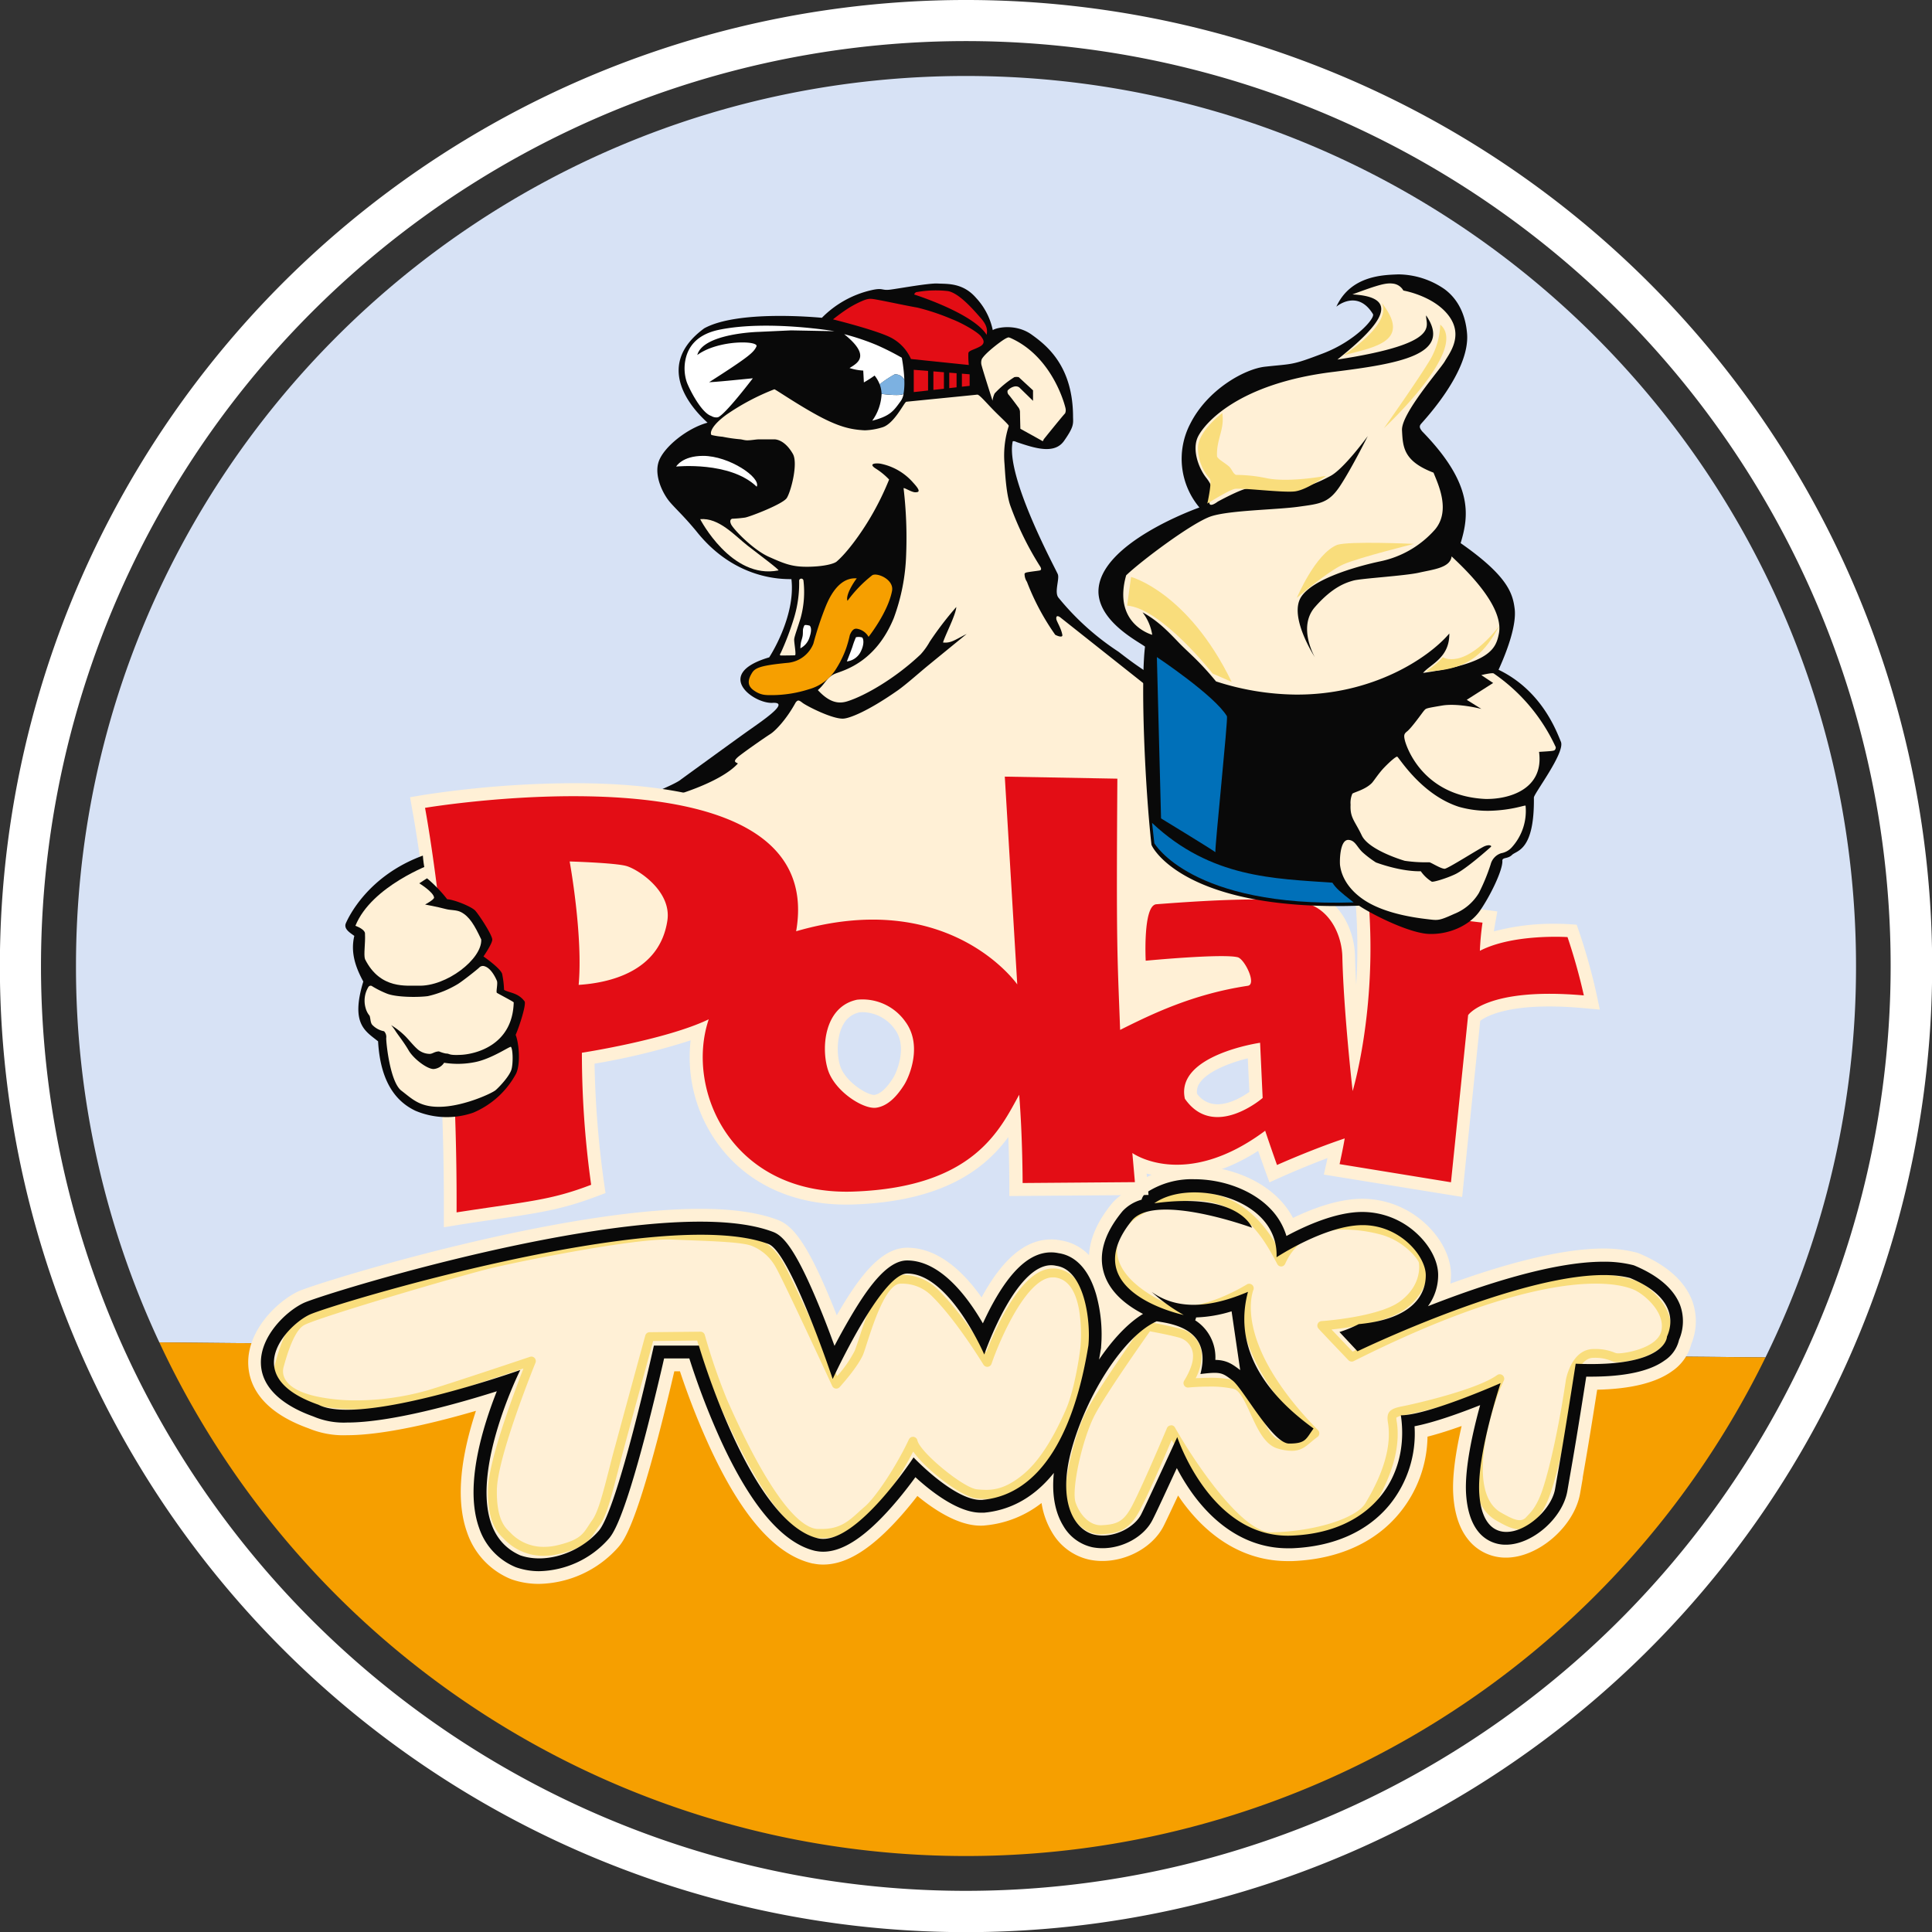 <svg id="Ebene_1" data-name="Ebene 1" xmlns="http://www.w3.org/2000/svg" viewBox="0 0 490 490"><rect x="0" y="0" width="490" height="490" fill="#333333" stroke="none"/><defs><style>.cls-1{fill:#d7e2f5;}.cls-2{fill:#f69f00;}.cls-3{fill:#090909;}.cls-4{fill:#fff0d6;}.cls-5{fill:#fff;}.cls-6{fill:#e30d15;}.cls-7{fill:#f9dd7c;}.cls-8{fill:#0070b9;}.cls-9{fill:#7cb1e1;}</style></defs><title>logo-polartwist2</title><path class="cls-1" d="M475.73,250C475.73,125.33,374.67,24.27,250,24.27S24.27,125.33,24.27,250a224.85,224.85,0,0,0,21.14,95.46l407.36,3.81A224.79,224.79,0,0,0,475.73,250Z" transform="translate(-5 -5)"/><path class="cls-2" d="M250,475.73A225.72,225.72,0,0,0,452.77,349.27L45.41,345.46A225.75,225.75,0,0,0,250,475.73Z" transform="translate(-5 -5)"/><path class="cls-3" d="M140,217.88s35-12.67,37.72-15.2c0,0,12.38-9,16.32-11.82s11.68-7.88,6.9-7.6-15.2-7.32-.85-11.54c0,0,6.76-10.27,5.63-19.84-2.39,0-14.35.14-24.07-12.1-3.38-4.08-5.07-5.49-6.76-7.46s-4.08-6.61-2.82-10.27,7.18-8.44,12.38-9.85c-2.81-2.53-14.49-13.93-.84-23.93,8.44-4.64,28.15-2.82,29.84-2.67a25.63,25.63,0,0,1,12.53-7c3.1-.7,2.53.14,4.78-0.14s9.85-1.69,12.1-1.55,6.33-.28,9.71,3.66a17.07,17.07,0,0,1,4.22,8.16c1-.7,5.91-1.69,9.85,1.13s10.51,8.06,10.51,20.94c0.06,1.8.16,2.52-2.27,6s-7.34,1.91-12,.33c-0.24-.11-1.09-0.49-1.07,0-1.72,9,11,32.27,11.48,33.52s-1,4.67.22,6a66.53,66.53,0,0,0,15.16,13.64c2.59,2,4.13,3.15,7,5.05-1.09,10.6,44.36,67.56,44.36,67.56l-3.24,16.33-41.38,10.7L250,263.2l-20.55-11.26-34.62-.56-51.93,9.15Z" transform="translate(-5 -5)"/><path class="cls-4" d="M267,106.66l-3.5-3.41a1.56,1.56,0,0,0-1.29-.21,3.35,3.35,0,0,0-1.65,1,1.17,1.17,0,0,0,.3,1.12c0.24,0.24,2,2.57,2.29,3a2.07,2.07,0,0,1,.54,1.27c0,0.62.1,4.32,0.1,4.32s5.23,2.88,5.52,3.07,0.29-.24.43-0.43,5.18-6.43,5.38-6.53a2,2,0,0,0,.14-1.2c0-.24-3.07-13.2-14.11-18-0.24,0-.19-0.34-1.34.34s-5,3.6-5.81,5.09a2.61,2.61,0,0,0,0,1.73c0.24,1,2.39,7.74,2.73,8.8a5.63,5.63,0,0,1,.54-1.84,24.92,24.92,0,0,1,5-4.13,3,3,0,0,1,1.1,0L267,104Z" transform="translate(-5 -5)"/><path class="cls-4" d="M182.58,136.67s7.92,15.38,19.84,13c0.39-.09-4.49-3.7-7.77-6.25S187.37,136.25,182.58,136.67Z" transform="translate(-5 -5)"/><path class="cls-4" d="M206.61,171.2c0.42,0-.27-3.34-0.18-4.13s0.93-3,1.64-5.37a24.73,24.73,0,0,0,.7-9.47,0.55,0.55,0,0,0-1.09,0,30.1,30.1,0,0,1-1.27,9.4,70.86,70.86,0,0,1-3.34,8.86c-0.24.42-.46,0.76,0.06,0.76S206.18,171.23,206.61,171.2Z" transform="translate(-5 -5)"/><path class="cls-4" d="M171.6,209.74l3.26-2.61s12.61-3.37,17.28-8.48c-0.33-.33-1.74-0.33.54-2.07s6.52-4.67,7.72-5.43,4-3.59,6.41-8c0.54-.65.76-0.65,1.74,0.11s7.5,4.13,10.32,4c1.53-.06,6.1-1.78,13.69-7.07,2.22-1.55,5.39-4.41,7.83-6.41,4.58-3.75,8.22-6.71,9.78-8-3,1.52-4,2.39-6,2.17,0.54-1.85,3.26-7,3.37-9a83.91,83.91,0,0,0-6.74,8.8,17.14,17.14,0,0,1-2.32,3.23c-6.45,6.11-14.14,10.5-18.55,11.88-2.39.76-4.67,0.22-7.5-2.83,2-1.74,2.28-3.37,4.57-4.24s10.11-2.93,14.67-14a50.89,50.89,0,0,0,3.15-16.09,107.32,107.32,0,0,0-.65-16.85c0-.33,2,1,2.93,1s1.59-.17-0.47-2.4a14.82,14.82,0,0,0-8.32-4.85c-1.07-.17-3.17-0.09-1.33,1.16a17.61,17.61,0,0,1,3.52,2.86A71.23,71.23,0,0,1,225.9,136c-2.6,4.45-6.11,9.19-8.67,11.39-0.53.51-2.87,1.27-7.09,1.35S204,148,200,146.22s-9-7-9.58-8.25,0.29-1.41.29-1.41a32.51,32.51,0,0,0,3.25-.29c1.24-.21,9.54-3.4,10.57-4.94s2.95-8.78,1.56-11.21-3.08-3.56-4.56-3.69c-0.45,0-1.71,0-4,0-0.79,0-2,.25-3,0.25-0.76,0-1.35-.25-1.94-0.28a38.7,38.7,0,0,1-4.33-.63,19.3,19.3,0,0,1-2.79-.44c-0.4-.29-0.44-2.09,3.84-5.21a58.88,58.88,0,0,1,12.09-6.39c0.22,0,5,3.27,9.64,5.89,6.65,3.8,9.9,4.33,13.29,4.52a16.81,16.81,0,0,0,4.52-.78c3-.95,5.51-6.39,6-6.46s17-1.69,18-1.81c0.51-.06,2.12,1.87,4,3.8s4,3.8,4,4.13a24.42,24.42,0,0,0-1.1,9.43c0.14,1.67.33,7.35,1.46,10.7a78,78,0,0,0,7.61,15.54s0.6,0.87-.16,1-2.55.33-3.26,0.49-0.54.54-.54,0.54a3.59,3.59,0,0,0,.6,1.85A61.31,61.31,0,0,0,272.63,166c0.82,0.43,2,.76,1.79-0.05-0.33-1.74-1.46-3.35-1.52-4-0.11-1.25,1-.38,1-0.38l21.74,17.23,33.69,53.31,0.82,32.34L278.44,273l-22.34-8L227,249.72H202.19l-54.5,11.1-1.63-37.17Z" transform="translate(-5 -5)"/><path class="cls-2" d="M225.29,166.52s4.89-6.15,5.95-11.64c0.56-2.9-3.75-4.71-5-4a32.67,32.67,0,0,0-6.29,6.5c-0.58-1.35,1.55-4.7,2.35-5.69-2.32-.19-5.41,1-7.89,7.13a83.4,83.4,0,0,0-3.12,9.43,7.77,7.77,0,0,1-6.41,4.85c-6.78.65-8.34,1.24-9.13,2.53s-1.56,3,.32,4.39,3.23,1.28,5,1.28a31.27,31.27,0,0,0,9.06-1.48,11.81,11.81,0,0,0,7-5.3,25.94,25.94,0,0,0,2.48-5.11,30.44,30.44,0,0,0,.93-3.35c0.72-1.75,1.45-1.66,2-1.56A4.17,4.17,0,0,1,225.29,166.52Z" transform="translate(-5 -5)"/><path class="cls-5" d="M176.49,123.33s13.69-1.41,20.43,5.11c1.13-2.32-7-7.82-13.59-7.82C178,120.62,176.49,123.33,176.49,123.33Z" transform="translate(-5 -5)"/><path class="cls-5" d="M208,169.42a4.67,4.67,0,0,0,2.35-2.91c0.77-2.29,0-2.83,0-2.83s-1.29-.37-1.37,0a3.56,3.56,0,0,0-.3.85c-0.09.49,0,1.15-.12,1.8s-0.32,1.12-.42,1.61A9.17,9.17,0,0,0,208,169.42Z" transform="translate(-5 -5)"/><path class="cls-5" d="M219.79,172.75a4.48,4.48,0,0,0,3.43-2.32c1.16-2.18.71-3.62,0.42-3.76a3.18,3.18,0,0,0-1.55-.05,20.2,20.2,0,0,0-.89,2.4C221,169.65,219.79,172.75,219.79,172.75Z" transform="translate(-5 -5)"/><path class="cls-5" d="M216.65,89s-16.9-2.88-29.18-.38c-5.92,1.2-7.82,4.51-8.48,7a11,11,0,0,0,.16,6.19c0.49,1.47,3.64,7.88,6.25,8.69a2.37,2.37,0,0,0,1.68.33c0.54-.16,2.5-1.63,8.86-9.89-4.35.43-9.13,0.92-11.09,1,10.11-6.47,11.3-7.55,12-9.07s-9.67-1.74-15,2.17c1.47-5.54,15.6-5.87,15.6-5.87l8.21-.38Z" transform="translate(-5 -5)"/><polygon class="cls-6" points="240.75 94.52 240.75 98.44 242.61 98.23 242.61 94.66 240.75 94.52"/><polygon class="cls-6" points="245.92 94.93 243.96 94.77 243.96 98.08 245.92 97.86 245.92 94.93"/><polygon class="cls-6" points="231.75 93.79 231.75 99.44 235.38 99.04 235.38 94.08 231.75 93.79"/><polygon class="cls-6" points="236.73 94.19 236.73 98.89 239.4 98.59 239.4 94.41 236.73 94.19"/><path class="cls-6" d="M216.27,86A46.24,46.24,0,0,1,220,83.28a25.59,25.59,0,0,1,4.08-2.12c1.47-.54,1.85-0.43,3.91-0.05s7.39,1.52,9.67,1.9a57.06,57.06,0,0,1,8.75,2.93c2.66,1,6.85,3.42,7.5,4.51,0.38,0.54,1.2,1.58-.38,2.44s-2.83,1-2.93,1.68a21.5,21.5,0,0,0,.11,3l-14.67-1.52a11.18,11.18,0,0,0-5.22-5.49C227,88.66,216.27,86,216.27,86Z" transform="translate(-5 -5)"/><path class="cls-6" d="M236.87,79.7s14.84,4.67,18.37,10.22c0.22-1.3.11-2.44-1.58-4.35s-5.33-6.19-8.21-6.74a27.28,27.28,0,0,0-7.77.22A0.83,0.83,0,0,0,236.87,79.7Z" transform="translate(-5 -5)"/><path class="cls-4" d="M434.15,334.81c-1.92-4.92-6.38-8.9-13.27-11.84a6.78,6.78,0,0,0-.9-0.31,33,33,0,0,0-8.33-1c-11.35,0-26.37,4.39-38.8,8.9a17.09,17.09,0,0,0,.15-2.29c0-4.39-2.45-9.25-6.57-13a23.61,23.61,0,0,0-15.93-6.23c-5.93,0-12.4,2.37-17.57,4.85a20.68,20.68,0,0,0-3.37-4.65c-5-5.25-13.33-8.51-21.68-8.51a24.23,24.23,0,0,0-14,4,6.53,6.53,0,0,0-1.74,1.86,13,13,0,0,0-4.84,3.31l-0.21.24c-3.7,4.5-5.66,8.91-5.89,13.19a12.63,12.63,0,0,0-7.13-3.73,12.16,12.16,0,0,0-2.46-.25c-6.48,0-12.26,4.81-17.66,14.7-4.62-6.52-11-12.6-18.88-12.6-6.89,0-12.5,8-17.54,16.6l-0.31.54c-0.37-.93-0.73-1.84-1.09-2.72-6.52-16-10.2-20.13-14-21.52-4.88-1.83-11.44-2.76-19.49-2.76-37,0-97.73,18.93-101.95,20.92-5.55,2.61-13.17,10.16-12.72,18.74,0.25,4.9,3.11,11.64,15.26,16A23,23,0,0,0,93,369c9.47,0,22.89-3.31,32.71-6.18q-0.31.93-.59,1.85c-3.7,12-4.26,21.72-1.65,29a19.54,19.54,0,0,0,10.83,11.71l0.47,0.19a21,21,0,0,0,6.92,1.14,27.51,27.51,0,0,0,20-9.17c1.32-1.5,4.08-4.63,10.26-28.22,1.65-6.3,3.12-12.42,4.07-16.53h1.43A189.52,189.52,0,0,0,185,372c8.2,17.76,16.75,27.42,26.13,29.55l0.11,0a12.41,12.41,0,0,0,2.53.26c6,0,12.36-4,19.9-12.54,1.49-1.69,2.85-3.37,4-4.86,4.66,3.83,10.58,7.53,16,7.53,0.4,0,.81,0,1.2-0.06a27.22,27.22,0,0,0,14.29-5.68,20.54,20.54,0,0,0,2.69,7.48,14.55,14.55,0,0,0,9.49,6.9,16.54,16.54,0,0,0,3.24.32c6.54,0,13-3.71,15.61-9,0.63-1.26,2.05-4.29,3.6-7.6q0.5,0.74,1,1.45c7.22,9.93,16.48,15.18,26.78,15.18l1.17,0c11.56-.44,21-4.64,27.17-12.14a31.24,31.24,0,0,0,7.14-19.42c2.76-.7,5.79-1.68,8.65-2.7-1.36,5.91-2.45,12.5-2.11,17.55,0.31,4.71,1.56,8.47,3.72,11.18a12.12,12.12,0,0,0,9.66,4.65c8.21,0,17.34-7.93,18.79-16.33,0.24-1.37.45-2.59,0.65-3.76l0-.21c0.88-5.08,1.66-9.5,3.67-22.29,8.54-.18,14.93-1.76,19-4.7a12,12,0,0,0,4.88-6.91A15.14,15.14,0,0,0,434.15,334.81Z" transform="translate(-5 -5)"/><path class="cls-7" d="M327.39,395.93c-4.6,0-10.46-4.73-17.43-14-3.42-4.58-6.3-9.19-7.81-11.73-2,4.8-7,16.29-8.81,19.14-2.38,3.77-4.85,4.57-8.85,4.78-3.79.2-7.31-2.68-8.9-7.23-1.46-4.17,1.77-18,5.06-24.2s14-21.3,14.5-21.94a1.14,1.14,0,0,1,1.13-.46c0.25,0,6.19,1.13,8.63,1.88a7.07,7.07,0,0,1,4.87,7,13.11,13.11,0,0,1-1.52,5.36c0.92,0,2.06-.09,3.29-0.09a29.12,29.12,0,0,1,6.79.64c2.65,0.66,4.2,4,5.84,7.62,1.49,3.24,3.17,6.92,5.46,7.55a11.26,11.26,0,0,0,2.88.49c1.43,0,2.13-.59,3.4-1.65l0.76-.63c-16.54-17.2-17.37-29.22-16.66-34.36-3.29,1.74-9.48,4.57-15.13,4.57a12.61,12.61,0,0,1-5.23-1c-13-6.2-14.1-13.21-13.62-16.83,0.82-6.21,7.36-11.33,16.66-13.05a28.21,28.21,0,0,1,5.1-.49c12.66,0,18.86,9.55,22.08,15.43,3.18-5.29,8.74-8.06,16.21-8.06a38.89,38.89,0,0,1,9.41,1.27c6.75,1.74,11,7,11.53,8.74s0.54,7.77-5.59,12.32c-4.56,3.38-14.23,4.73-18.74,5.19l5.36,5.62c18-9,43.1-19.52,61.62-19.52A27.57,27.57,0,0,1,420.36,330c3.38,1.48,9.47,7,8.24,12.92-1.29,6.25-11.23,7.56-13.13,7.56a4.59,4.59,0,0,1-2-.41,10.7,10.7,0,0,0-4.17-.7h-0.14c-3.54,0-4.72,5.53-4.79,5.89-1.28,8.85-3.62,21-6,28.08-1.57,4.77-3.33,6.6-4.39,7.69l-0.3.31a4.44,4.44,0,0,1-3.36,1.52c-1.91,0-3.87-1.11-5.76-2.18l-0.4-.23,0,0c-9.49-6-4.27-24.92-1.19-33.07-7,3.33-19.45,6.13-22,6.61a4,4,0,0,0-1.82.55,5.48,5.48,0,0,0,.14,1.26v0c0.86,6.32-1.12,13.39-6.07,21.63-3.16,5.28-15.62,8.32-25.73,8.5h-0.12ZM302,366.47a1.14,1.14,0,0,1,1,.58c4.15,7.39,16.62,26.59,24.41,26.59h0.08c10.8-.2,21.48-3.51,23.81-7.39,4.66-7.76,6.55-14.35,5.77-20.12-0.49-2.7,0-3.78,3.51-4.44,2.76-.52,18.94-4.18,24.12-7.93a1.14,1.14,0,0,1,1.69,1.43c-2.73,5.45-9.89,27.61-1,33.26l0.38,0.22c1.64,0.92,3.33,1.88,4.64,1.88a2.16,2.16,0,0,0,1.69-.79l0.33-.35c0.92-.95,2.46-2.54,3.86-6.81,2.3-7,4.6-19,5.87-27.72v0a14.74,14.74,0,0,1,1.32-3.74c1.38-2.64,3.36-4,5.71-4h0.23a12.66,12.66,0,0,1,4.94.86,2.38,2.38,0,0,0,1.11.24c2.06,0,10-1.44,10.9-5.74,1-4.79-4.47-9.3-6.92-10.37-1.63-.71-4.65-1.57-9.77-1.57-10.12,0-29,3.41-61.35,19.65a1.14,1.14,0,0,1-1.33-.23c-4.2-4.39-7.55-7.92-7.58-8a1.14,1.14,0,0,1,.76-1.92c0.14,0,14.52-1,19.91-5,5.88-4.36,4.77-9.81,4.76-9.86-0.24-.84-3.73-5.57-9.91-7.15a36.48,36.48,0,0,0-8.84-1.2c-7.49,0-12.59,2.92-15.15,8.68a1.14,1.14,0,0,1-1,.68h0a1.14,1.14,0,0,1-1-.61l-0.16-.3c-2.93-5.53-8.39-15.82-20.92-15.82a25.91,25.91,0,0,0-4.69.45c-8.31,1.54-14.12,5.9-14.81,11.11s3.81,10.4,12.32,14.47a10.32,10.32,0,0,0,4.27.82c7.35,0,16.17-5.51,16.26-5.56a1.14,1.14,0,0,1,1.65,1.43s-1.38,3.31-.08,9.27c2.2,10.08,10.18,19.84,16.49,26.25a1.14,1.14,0,0,1-.14,1.73c-0.65.47-1.19,0.92-1.67,1.33-1.4,1.17-2.6,2.19-4.87,2.19a13.21,13.21,0,0,1-3.49-.57c-3.31-.91-5.15-4.92-6.93-8.8-1.34-2.93-2.73-6-4.32-6.35a26.83,26.83,0,0,0-6.24-.58c-2.8,0-5.18.23-5.2,0.24a1.14,1.14,0,0,1-1.07-1.76s2.22-3.45,2.22-6a4.77,4.77,0,0,0-3.26-4.82c-1.83-.57-6-1.37-7.66-1.68-2.05,2.9-11,15.63-13.92,21.09-3.23,6.1-6.08,19.07-4.92,22.38,1,2.92,3.48,5.88,6.63,5.71,3.42-.18,5.16-0.74,7-3.72,2.14-3.39,9.45-20.73,9.52-20.9a1.14,1.14,0,0,1,1-.7H302Z" transform="translate(-5 -5)"/><path class="cls-7" d="M143,399.6a13.74,13.74,0,0,1-10-4.11c-0.1-.12-0.23-0.24-0.37-0.38-1.4-1.38-4-3.93-3.87-12.25,0.11-7.4,6.59-24.55,9-30.79-5.6,1.87-19.64,6.54-23.92,7.79a69.54,69.54,0,0,1-18.5,2.57,50.05,50.05,0,0,1-10.11-1c-5-1-8.26-2.86-9.8-5.43a6.24,6.24,0,0,1-.68-5c0-.13.09-0.33,0.16-0.58,1.09-4,2.91-9.61,6-11.41,3.72-2.15,41.38-13.11,48.26-14.74,8.47-2,35.13-7.3,45-7.3l1,0,4.43,0.18c8,0.31,14.28.55,16.9,1.62a14.21,14.21,0,0,1,7,6.25c1.51,2.43,11,23,13.82,29a30.72,30.72,0,0,0,4.44-6.4c0.23-.55.57-1.6,1-2.82,2.55-8,5.68-16.46,10.63-16.46h0.34a12.68,12.68,0,0,1,9.16,3.74c4.88,4.76,10,12.32,12.24,15.89a85.7,85.7,0,0,1,4.24-9.31c4.25-7.92,8.5-11.94,12.64-11.94,0.21,0,.43,0,0.64,0,3,0.31,6.88,2.31,8.29,10.11a40.87,40.87,0,0,1,.38,10c-0.11,1.26-1.38,10.93-3.91,16.7-3.62,8.24-7.39,13.89-11.52,17.29-3.72,3.05-6.94,4.36-10.77,4.36a24.7,24.7,0,0,1-2.58-.15c-3.53-.37-12.66-7.17-15.93-11.89-3.09,6-7.81,13.29-10.88,15.85-0.48.4-.95,0.82-1.44,1.27-2.49,2.27-5.32,4.84-10.76,4.84-0.45,0-.92,0-1.4-0.05-6.71-.51-15.06-12-24.8-34.14A144.15,144.15,0,0,1,181.83,345l-11.18.11c-1,3.69-5.13,18.77-7.41,27.23-0.6,2.22-1.15,4.33-1.62,6.19-1.73,6.7-2.87,11.12-4.63,13.43-0.35.46-.66,0.93-0.95,1.37-1.44,2.19-2.79,4.26-9.18,5.77A16.78,16.78,0,0,1,143,399.6Zm-3.25-50.54a1.14,1.14,0,0,1,1.06,1.57c-0.1.24-9.67,23.75-9.79,32.26-0.11,7.34,2,9.45,3.19,10.59,0.17,0.17.33,0.33,0.48,0.49a11.52,11.52,0,0,0,8.32,3.35,14.65,14.65,0,0,0,3.34-.4c5.5-1.3,6.46-2.77,7.8-4.8,0.32-.48.64-1,1-1.5,1.49-2,2.64-6.43,4.24-12.62,0.48-1.87,1-4,1.63-6.22,2.6-9.64,7.59-27.88,7.64-28.06a1.14,1.14,0,0,1,1.09-.84l12.91-.13h0a1.14,1.14,0,0,1,1.1.84A151.13,151.13,0,0,0,189.4,360c9.11,20.71,17.24,32.36,22.88,32.78,0.42,0,.83,0,1.22,0,4.56,0,6.82-2.06,9.22-4.24,0.49-.45,1-0.9,1.51-1.34,2.84-2.37,8.12-10.37,11.29-17.13a1.14,1.14,0,0,1,2.15.24c0.65,3,11.63,12.05,15.07,12.41a22.42,22.42,0,0,0,2.35.14c2.3,0,5.2-.46,9.33-3.84,3.85-3.16,7.41-8.54,10.88-16.44,2.37-5.4,3.63-14.82,3.73-16a38.54,38.54,0,0,0-.35-9.37c-0.92-5.14-3-7.91-6.27-8.24l-0.41,0c-6.6,0-13.45,15.82-15.52,21.91a1.14,1.14,0,0,1-2.06.22c-0.07-.11-6.9-11.36-13.12-17.43a10.5,10.5,0,0,0-7.67-3.1H233.4c-3.7,0-7,10.42-8.45,14.87-0.42,1.32-.76,2.36-1,3-1.38,3.31-5.82,8.16-6,8.37a1.14,1.14,0,0,1-1.88-.29c-4.41-9.55-13.1-28.17-14.43-30.31A11.94,11.94,0,0,0,195.7,321c-2.24-.92-9-1.18-16.12-1.45l-4.44-.18-0.92,0c-9.69,0-36.08,5.24-44.48,7.23-7.75,1.84-44.36,12.61-47.64,14.5-1.77,1-3.44,4.39-5,10-0.08.28-.14,0.5-0.18,0.64a4,4,0,0,0,.46,3.15c1.17,2,4,3.48,8.3,4.36a47.87,47.87,0,0,0,9.65.92,67.11,67.11,0,0,0,17.86-2.48c5.32-1.55,26-8.48,26.17-8.55A1.14,1.14,0,0,1,139.74,349.07Z" transform="translate(-5 -5)"/><path class="cls-3" d="M431.11,336c-1.58-4.07-5.46-7.44-11.51-10a3.21,3.21,0,0,0-.45-0.15,29.84,29.84,0,0,0-7.5-.85c-12.86,0-30.86,5.93-44.48,11.28a13.36,13.36,0,0,0,2.58-7.92c0-3.49-2.06-7.45-5.51-10.6a20.34,20.34,0,0,0-13.73-5.38c-6.72,0-14.49,3.54-19.24,6.1a16.8,16.8,0,0,0-4.06-6.9c-4.43-4.63-11.84-7.5-19.33-7.5a21,21,0,0,0-12.09,3.37,3.26,3.26,0,0,0-1.26,1.82,10.39,10.39,0,0,0-4.81,2.89l-0.1.12c-4.71,5.73-6.21,11.16-4.46,16.14,1.62,4.6,5.72,7.74,9.74,9.82-4.53,2.76-8.44,7.57-11.16,11.58q0.27-1.46.52-3c0-.07,0-0.13,0-0.2A37.75,37.75,0,0,0,283,333.27c-2.27-7.74-6.41-10-9.54-10.44a8.91,8.91,0,0,0-1.87-.2c-5.18,0-10,4.26-14.81,13-0.95,1.73-1.78,3.45-2.5,5-3.87-6.7-10.74-15.95-19.23-15.95-5.26,0-10.4,7.57-14.73,15-1.35,2.32-2.61,4.62-3.67,6.66-1-2.73-2.22-6-3.56-9.26-6.4-15.73-9.61-18.78-12.13-19.68-4.51-1.7-10.69-2.56-18.36-2.56-36.55,0-96.41,18.65-100.56,20.61-4.59,2.16-11.22,8.62-10.86,15.62s7.36,11.07,13.25,13.16A19.67,19.67,0,0,0,93,365.79h0c11.22,0,28.43-4.9,38-7.93-0.89,2.24-1.87,4.92-2.77,7.83-3.49,11.29-4.06,20.33-1.7,26.88a16.38,16.38,0,0,0,9.07,9.82l0.24,0.1a17.75,17.75,0,0,0,5.85,1,24.16,24.16,0,0,0,17.56-8.07c1-1.11,3.57-4,9.55-26.89,2-7.73,3.77-15.19,4.63-19h6.4a188.41,188.41,0,0,0,8.13,21.1c7.64,16.55,15.68,25.88,23.88,27.73h0.06a9.3,9.3,0,0,0,1.87.19c5,0,10.67-3.74,17.45-11.44,2.41-2.74,4.49-5.45,5.95-7.46,3.85,3.53,10.77,9,16.55,9,0.3,0,.6,0,0.89,0,5.58-.53,12-3,17.67-10.08-0.67,6.55.8,10.82,2.4,13.43a11.33,11.33,0,0,0,7.35,5.41,13.29,13.29,0,0,0,2.6.25c5.27,0,10.6-3,12.69-7.21,1-1.92,3.86-8.16,6.15-13.11a53.28,53.28,0,0,0,4,6.5c6.58,9.05,14.93,13.84,24.14,13.84l1,0c10.61-.41,19.18-4.2,24.79-11a28.62,28.62,0,0,0,6.36-19.95c5-.95,11.7-3.39,16.64-5.35-1.77,6.41-4,16-3.56,22.6,0.27,4,1.28,7.18,3,9.37a8.8,8.8,0,0,0,7.11,3.42h0c6.68,0,14.39-6.75,15.57-13.62,0.25-1.45.47-2.73,0.69-4,0.94-5.39,1.76-10.08,4.1-25h1.12c8.68,0,15-1.38,18.75-4.1a8.53,8.53,0,0,0,3.66-5.22A11.91,11.91,0,0,0,431.11,336Zm-176.8,49.39c-6.85.65-17.61-10.76-17.61-10.76s-14.67,22.5-24.13,20.55c-17.28-3.91-30.32-48.91-30.32-48.91H170.84s-9.13,41.41-14,47-13.39,8.46-19.89,6.2c-19.24-8.48,0-47,0-47s-40.43,14.35-51.19,8.8c-20.54-7.17-7.83-20.22-2.28-22.83s89.67-28,116.41-17.93c5.54,2,16.3,34.24,16.3,34.24S228.52,328,235.07,328c10.76,0,19.56,20.54,19.56,20.54s8.48-24.78,18.26-22.5c7.17,1,8.78,14,8.15,20.21C275.51,380.16,261.16,384.73,254.31,385.38ZM427.78,344s0,7.86-23.15,6.87c-3.26,20.85-3.81,23.55-5.22,31.75-1.46,8.5-18.06,19-19.23,1.17-0.65-9.89,5.41-28,5.41-28s-18.45,8.16-25.3,8.16c2.28,15.33-7.17,29.73-27.71,30.52s-29-25-29-25-7.5,16.3-9.13,19.56-6.85,6.2-11.74,5.22-9.78-7.83-5.87-21.85,13.37-28.69,21.52-32.28c4.57,0.65,14,2.28,11.09,13.37,5.22-.65,5.54-0.33,8.15,1.63s10.11,16,14.35,16,4.24-1.11,6.2-3.82c-5.87-4.33-21.52-16.4-16.63-34.66-6.2,2.61-16.3,5.87-24.45,0a44.54,44.54,0,0,0,8.15,5.87s-28-5.87-13-24.13c6.2-6.85,30.32,2,30.32,2s-3.26-9.13-24.78-6.2c9.13-6.52,31.63-1.3,31,13.69,0,0,12.39-8.15,21.85-8.15s16,7.83,16,12.72-3.26,11.09-17,12.39a31.57,31.57,0,0,1-4.89,2l4.57,4.89s49.24-23.8,69.13-18.59C429.86,333.88,429.41,340.39,427.78,344Zm-119.67-4.12a3.2,3.2,0,0,0,.14-0.34,3.36,3.36,0,0,0,.11-0.41,33.91,33.91,0,0,0,9-1.55l2.18,14.9-0.14-.1c-1.81-1.36-3.24-2.43-6.16-2.48A11.14,11.14,0,0,0,308.11,339.85Z" transform="translate(-5 -5)"/><path class="cls-4" d="M117.57,316.26v-3.82c0.21-58.14-7.9-101.55-8-102L109,207.19l3.29-.55a257.32,257.32,0,0,1,38.22-3c27.35,0,45.66,5.27,54.4,15.66a25,25,0,0,1,5.78,17.51,70.35,70.35,0,0,1,15.73-1.87A52.41,52.41,0,0,1,256,243.73c1.19,0.81,2.27,1.63,3.23,2.42l-2.85-47.54,35.3,0.65,0,3.22c-0.27,38.38-.07,43.56.46,57.41,0,0.37,0,.75,0,1.14a101.92,101.92,0,0,1,26.33-8.85,7.31,7.31,0,0,0-.82-1.33,26.29,26.29,0,0,0-2.92-.12c-6.78,0-18.75,1.14-18.87,1.15l-3.39.32-0.18-3.4a68.91,68.91,0,0,1,.06-7.46c0.19-2.71.68-9.91,5.64-10.29,5.23-.4,16.13-1.23,25.52-1.23,6.74,0,11.43.42,14.35,1.29l0.15,0c7.15,2.52,10.51,10,10.65,16.37,0.05,2.29.16,4.75,0.3,7.27a147.42,147.42,0,0,0-.13-20.63l-0.34-4.41,4.31,1a230.24,230.24,0,0,0,25.65,4.62l2.92,0.38,3.39,0.45-0.61,3.36c-0.11.61-.19,1.17-0.26,1.7a58.42,58.42,0,0,1,15.51-1.93c2,0,3.28.09,3.33,0.09l2.16,0.15,0.7,2.05a149.2,149.2,0,0,1,4.24,15.16l0.92,4.31-4.39-.39c-3-.26-5.81-0.4-8.42-0.4-11.53,0-16.12,2.58-17.52,3.65l-4.58,44.66-35.08-5.67,0.75-3.37,0.18-.82c-6.21,2.33-11.46,4.69-11.53,4.72l-3.2,1.44-1.2-3.3s-0.77-2.13-1.67-4.68c-7,4.48-14,6.75-20.72,6.75a27.13,27.13,0,0,1-7.56-1l0.48,5.43-35.3.27v-3.29c0-.07,0-5.15-0.26-11.67-5.83,7.92-16.25,16.29-39.19,17.1-14.68.52-27-5-34.6-15.55a37.34,37.34,0,0,1-6.78-26.07,173.66,173.66,0,0,1-24.37,5.91A246,246,0,0,0,158.2,305l0.37,2.59-2.45.92c-8.71,3.27-14.29,4.08-25.39,5.72-2.72.4-5.81,0.85-9.38,1.41Zm86.14-75.67c1.22-7,0-12.59-3.82-17.1-7.34-8.73-24.43-13.34-49.41-13.34a258.15,258.15,0,0,0-33.89,2.43,623.44,623.44,0,0,1,7.52,96.07l5.67-.84c9.83-1.45,14.87-2.19,21.6-4.49A240.13,240.13,0,0,1,149.32,272l0-2.76,2.73-.42c0.21,0,21-3.25,31.26-8.2l7-3.34-2.45,7.32c-2.87,8.57-1.16,18.74,4.46,26.55,6.26,8.7,16.63,13.28,29.07,12.85,27.34-1,33.8-12.89,38.51-21.59l0.7-1.28,5.24-9.53,0.87,10.84c0.6,7.47.79,15.14,0.85,19.36l21.69-.17-1-11.16,5.8,4.36a17.79,17.79,0,0,0,9.38,2.35c6.47,0,13.35-2.68,20.46-8l3.61-2.69,1.43,4.28c0.59,1.77,1.28,3.74,1.85,5.35,3.34-1.42,8.8-3.64,14.25-5.45l0.75-.25-1-8.35c-0.09-.82-2.3-20.36-2.63-34.37-0.09-3.93-2.08-8.83-6.23-10.34-1.59-.46-5-1-12.41-1-8.58,0-18.55.72-24,1.13a30.74,30.74,0,0,0-.78,7.59c4.18-.35,11.19-0.87,16-0.87a21.22,21.22,0,0,1,5,.4l0.16,0c3.08,1,5.86,6.38,5.61,9.54a4.21,4.21,0,0,1-3.59,4c-13.83,2.09-24.41,7.38-31.41,10.88L286,271.36l-0.19-5.06c-0.08-2.28-.16-4.29-0.23-6.16-0.52-13.56-.73-18.87-0.49-54.49l-21.8-.4,3.65,60.8-6.63-9.57a34.3,34.3,0,0,0-8.25-7.55,45.07,45.07,0,0,0-25.69-7.48,66.78,66.78,0,0,0-18.55,2.82m140.8,53.32,21.47,3.47,4.08-39.76,0.45-.67c0.76-1.15,5.48-6.86,23.36-6.86,1.45,0,3,0,4.51.11-0.83-3.19-1.73-6.15-2.33-8h-0.73c-3.45,0-12.06.31-17.61,3.19l-5.7,3,1-6.35c0-.25.06-0.77,0.08-1.33s0.05-1.53.14-2.54c-5.34-.68-10.94-1.42-21.67-3.75,1.23,25.44-4.24,43.79-4.48,44.6l-2,6.64,1-.33-0.89,5.34C349.09,295.31,348.86,296.51,348.64,297.61Zm-34.85-6a13,13,0,0,1-11-6.07l-0.36-.53-0.14-.63a10.53,10.53,0,0,1,1.66-8.46c5-7.29,18.6-9.43,20.13-9.65l3.55-.51,0.89,19.19-1.19,1C327.11,286.18,320.81,291.58,313.79,291.58Zm-5.2-9.23a6.29,6.29,0,0,0,5.2,2.71c3.16,0,6.41-1.94,8.1-3.13l-0.4-8.53c-4.58,1.13-10.14,3.28-12.16,6.2A3.91,3.91,0,0,0,308.59,282.35Zm-81.85,6.88c-2.47,0-5.56-1.27-8.48-3.49a18.31,18.31,0,0,1-6.33-8.23c-1.39-4.17-1.57-10.94,1.32-16a12.48,12.48,0,0,1,8.44-6.18l0.13,0a11.92,11.92,0,0,1,1.88-.13,16.83,16.83,0,0,1,13.5,6.93A15.5,15.5,0,0,1,239.85,274a21.88,21.88,0,0,1-2.85,8c-1,1.58-4.11,6.39-9.27,7.17A6.42,6.42,0,0,1,226.74,289.23Zm-3.81-27.47a6,6,0,0,0-4,3c-1.78,3.11-1.74,7.82-.79,10.67,1.27,3.83,6.63,7.26,8.62,7.26h0c1.5-.23,3.05-1.61,4.74-4.24,0.9-1.39,3.79-8,.46-12.42a10.2,10.2,0,0,0-8.28-4.33A7.07,7.07,0,0,0,222.93,261.76Zm-74.76-3.46,0.35-3.8c1.09-12-2.21-30.24-2.24-30.42l-0.72-4,4,0.11c2,0.06,12,.38,15.13,1.26,4.36,1.21,14.24,8,12.79,17.49a20.23,20.23,0,0,1-10.87,15.28A35.91,35.91,0,0,1,152,258Zm5.17-31.39a150.39,150.39,0,0,1,1.89,24.23C162.35,250,169.71,246.71,171,238c0.8-5.28-6.19-9.7-8.08-10.23A72.27,72.27,0,0,0,153.34,226.9Z" transform="translate(-5 -5)"/><path class="cls-6" d="M402.56,242.67s-13.75-.92-22.23,3.48A66.45,66.45,0,0,1,381,239a245.47,245.47,0,0,1-28.86-5.05c2.12,27.39-4.08,47.77-4.08,47.77s-2.28-20.05-2.61-34.07c-0.11-4.86-2.58-11.29-8.48-13.37-7.66-2.28-30.17-.59-38.69.06-3.44.26-2.7,14.32-2.7,14.32s19.54-1.87,23.37-.87c1.79,0.57,4.83,6.88,2.52,7.23-13.92,2.1-24.29,7.14-32.38,11.19-0.7-19.11-1-20.07-.7-63.72l-28.55-.52,3.16,52.7s-17.17-24.78-56.08-13.48c8.42-48.47-94.12-31.3-94.12-31.3s8.26,43.48,8,102.6c18.26-2.83,23.69-3,34.13-7A240.14,240.14,0,0,1,152.58,272s21.3-3.26,32.17-8.48c-6.09,18.15,6.09,44.78,36.74,43.69s37.17-15.87,42-24.56c0.87,10.87.87,22.39,0.87,22.39l28.48-.22-0.65-7.39s13.26,9.57,33.69-5.65c1.3,3.91,3,8.69,3,8.69s8.7-3.91,17.17-6.74c-0.43,2.61-1.3,6.52-1.3,6.52L373,304.85l4.35-42.39s4.78-7.17,29.35-5A147.36,147.36,0,0,0,402.56,242.67Zm-228.3-4.18c-2,13.14-15,15.81-22.5,16.3,1.14-12.55-2.28-31.3-2.28-31.3s11.41,0.33,14.35,1.14S175.4,231,174.26,238.49Zm60,41.74c-1.47,2.28-3.75,5.22-7,5.71s-10.43-4.08-12.23-9.46-1.14-16.14,7.34-17.93a13.3,13.3,0,0,1,12.23,5.54C239,270,235.73,277.94,234.26,280.23Zm71.25,3.42c-2.45-11.09,19.08-14.18,19.08-14.18l0.65,14S312.84,294.25,305.5,283.65Z" transform="translate(-5 -5)"/><path class="cls-3" d="M112.25,222c-14,5.15-18.85,15.63-19.51,17.1s1,2.45,2.12,3.26c-1,4.24.33,8,2.28,11.58-3.26,10.76.49,12.55,3.75,15.16,0.65,11.74,5.71,15.81,9.46,17.61a20.46,20.46,0,0,0,14.67.49,22.07,22.07,0,0,0,10.88-9.92c1.2-2.58.69-7.85-.12-9.81,1-2.28,2.7-7.66,2.28-8.48-1.64-2.22-3.75-2.12-5.22-2.93a24.16,24.16,0,0,0-.49-4.08c-0.49-1.47-4.73-4.4-4.73-4.4s2.14-3.09,2.23-4.21-3.37-6.37-4.31-7.4-5.34-2.81-7.12-2.9a35,35,0,0,0-5.15-5.34A27.77,27.77,0,0,1,112.25,222Z" transform="translate(-5 -5)"/><path class="cls-4" d="M114.43,224.14s-15.21,5.55-19.29,15.66c2.34,0.89,2.47,1.76,2.43,2.05,0.13,2.43-.38,5.23,0,6.4,3.89,7.83,10.8,6.63,13.48,6.74,7.15,0.29,16.27-6.79,16-11.72-1.68-3.6-3-5.85-5.15-6.95-1.15-.58-2.55-0.43-3.77-0.75-2.3-.61-5.32-1.16-5.32-1.16s2.38-1.27,2.28-1.79c-0.18-1.4-3.75-3.59-3.75-3.59l3.26-2.12Z" transform="translate(-5 -5)"/><path class="cls-4" d="M135.29,259.23c-0.08-.21-4-2.22-4.27-2.43s0.29-2.39,0-3.06-1.42-3.18-3.14-3.68a1.27,1.27,0,0,0-1.34.34c-0.5.5-4.06,3.31-5.36,4.14a25.64,25.64,0,0,1-7.66,3.1c-2.43.33-8.08,0.33-10.47-.67a24.72,24.72,0,0,1-3.6-1.8,0.67,0.67,0,0,0-1,.13,6.71,6.71,0,0,0-.71,5.4,5,5,0,0,0,1,1.92c0.26,0.79.19,1.74,0.67,2.3a5.54,5.54,0,0,0,3,1.63,2.1,2.1,0,0,1,.54,1.76c0,1.38,1,11.14,3.85,13.31s4.82,4.4,10.59,4.06,12.41-3.42,13.31-4.19,3.64-3.64,4.06-5.4,0.29-5.07-.17-5.57c-0.17-.29-4.81,3-9.08,3.85a22.06,22.06,0,0,1-7.87.17,3.53,3.53,0,0,1-2.68,1.59c-1.68,0-5.11-2.64-6.32-4.73s-2.76-4-3.35-4.94a11.25,11.25,0,0,0-1.09-1.46,19,19,0,0,1,3.64,2.85c0.73,0.75,2.13,2.43,2.85,3.06a4.78,4.78,0,0,0,3.26,1.38c0.8,0,1.21-.59,2.39-0.63a8.42,8.42,0,0,0,1.76.54c1.13,0,.46.5,3.85,0.33S135,270.28,135.29,259.23Z" transform="translate(-5 -5)"/><path class="cls-3" d="M295.4,169c-1.14,9.62,0,35.54,1.63,50.21,0.16,0.82,8.64,17,52.66,15.49,3.1,2.12,12.72,7,17.77,7.17s10.27-2.12,12.88-5.87,5.7-10.11,5.7-12.55c-0.16-1.14,1.3-.49,2.45-1.63s5.7-1,5.54-14.51c-0.16-.82,8-11.41,6.85-14.18s-4.89-13-15.81-18.26c2.45-5.38,4.57-11.58,4.08-15.49s-1.79-8.32-13.7-16.63c2.12-7,3.26-15-9.78-28.37-0.49-.65-0.82-1.14-0.33-1.79s12.55-13.21,11.74-23c-0.3-3.66-1.6-8.2-5.71-11.25a20.85,20.85,0,0,0-11.74-3.75c-3.42.16-12,.11-15.7,8.19,0,0,5.3-4.55,9.26,1.84,0.73,1-4.47,6.89-12.61,10S333,97.21,325.88,98c-5.08.53-14.58,5.7-19,14.47a19.19,19.19,0,0,0,2.32,21.24s-26.08,9.13-25.6,21.68C284,162.92,293.93,167.82,295.4,169Z" transform="translate(-5 -5)"/><path class="cls-8" d="M298.41,171.65s14.59,9.7,17.77,15c0.33,0.49-3.1,33.34-2.93,34.48-1.71-1.22-13.78-8.56-13.78-8.56Z" transform="translate(-5 -5)"/><path class="cls-8" d="M297.19,213.71l0.58,5.16s9.36,16.31,50.53,15c-3.42-2.69-4.4-3.51-5.38-5C328.17,227.81,312.11,227.73,297.19,213.71Z" transform="translate(-5 -5)"/><path class="cls-4" d="M391.92,209.35a13.71,13.71,0,0,1-3.35,10.39,4.7,4.7,0,0,1-2.82,1.65,4,4,0,0,0-2.68,2.82,49.22,49.22,0,0,1-3,7.29,12.85,12.85,0,0,1-6.26,5.29c-3.78,1.72-4.12,1.65-6.39,1.38S356.6,237,351,233.28s-6-8.11-6.12-8.73-0.2-6.69,2.16-6.53c1.69,0.12,2.11,1.82,3.57,3.17a26.5,26.5,0,0,0,3.35,2.54s6.07,2.34,11.39,2.24a9.49,9.49,0,0,0,2.76,2.63c0.3,0.2,3.57-.75,5.93-1.86,2.77-1.3,8.77-6.66,9.08-6.95s-0.38-.67-1.59-0.17-9.38,5.74-10.13,5.72c-1,0-3.49-1.63-3.9-1.65a36.41,36.41,0,0,1-6.22-.37s-9.08-2.61-10.9-6.43-3-4.45-2.84-7.81a5.79,5.79,0,0,1,.44-2.76c0.25-.35,3.32-1,5-2.78,0.65-.75,1.75-2.5,3.11-3.9,1.52-1.57,2.9-2.74,3.26-2.74s6,9.63,15.7,12.74a27.09,27.09,0,0,0,7.46,1C388.48,210.54,391.84,209.1,391.92,209.35Z" transform="translate(-5 -5)"/><path class="cls-4" d="M399.57,194.49a45.84,45.84,0,0,0-15.71-18.67c-0.3-.3-3.16.4-3.16,0.4l3,2L377,182.49l3.71,2.31s-5.87-1.55-10-.85-4,.7-4.47,1.2-3.26,4.57-4.52,5.47c-0.55.5-.75,0.8-0.4,2.21s4.37,14,20.32,14.8c6,0.15,15-2.41,13.7-11.94,3.41-.2,3.56-0.25,3.91-0.4A0.9,0.9,0,0,0,399.57,194.49Z" transform="translate(-5 -5)"/><path class="cls-4" d="M297.23,166s-10.11-2.69-6.61-15.08c3.59-3.48,16.85-13.48,21.63-15s16.52-1.63,22-2.39,7.72-.87,10.65-5.32,7-12.61,7-12.61-6,8.26-9.45,10.11-7.39,3.48-11,3.37-7.93-.54-10-0.22-7.61,3.37-7.61,3.37-2.61,2.07-2.06-.43,1.09-3.15-.87-5.65-3.7-7.28-2-10.54,10.11-13.37,34.35-16.3C359.63,97.25,373.54,95,366.7,85c-0.22,2.5,4.46,7.07-22.5,11.19,8-6.41,18.37-15.76,3.8-16.52,6.74-2.5,8.59-3,10.43-2.72a3.44,3.44,0,0,1,2.5,1.74s7.72,1.31,11.52,6.41,0.11,9.56-1,11.52-11.09,13.26-10.87,17.5,0.33,7.83,8,10.76c1,2.61,4.46,9.46.43,14.35a25.31,25.31,0,0,1-14,8.15c-4.13.87-16.74,4-20,9s3.48,15.32,3.48,15.32-4.46-7.61,0-12.72,7.83-6.2,9.78-6.74,13.15-1.2,16.63-2,7.93-1.2,8.26-4.13c2.61,2.5,13.37,12.28,12,19.56-0.76,3.8-2.09,7.55-19.24,10,1.89-2.24,6.74-3.83,6.66-10-5.3,6.24-19.56,15.69-39.17,15.49a67.48,67.48,0,0,1-20-3.34c-4.36-5.3-6.9-7.21-9.42-9.82-3-3.14-5.43-5.61-9.21-7.7A12.65,12.65,0,0,1,297.23,166Z" transform="translate(-5 -5)"/><path class="cls-7" d="M291.86,151.32s14.42,3.82,25.52,26.63c-2.71-1.23-4.81-2.1-4.81-2.1s-12.95-16.52-21.7-17.26C291.49,154.16,291.86,151.32,291.86,151.32Z" transform="translate(-5 -5)"/><path class="cls-7" d="M370.9,171.67s5.3,3.57,14.43-8c-3.45,6-6.9,11.34-18.62,11.59C370,173,370.9,171.67,370.9,171.67Z" transform="translate(-5 -5)"/><path class="cls-7" d="M333.91,156.63s4.69-11.22,10.23-13.44c3-1,19.48-.25,19.48-0.25s-13.93,3.45-17.88,5.18S333.91,156.63,333.91,156.63Z" transform="translate(-5 -5)"/><path class="cls-7" d="M315,109.77s-6.17,4.56-6.17,8.88a11.84,11.84,0,0,0,3,7.77c0.62,0.74-.62,6.29-0.62,6.29s5.3-3.33,6.9-3.7,12.21,1,15.29.62,7.89-3.94,7.89-3.94-9.12,1.73-14.92.62a38,38,0,0,0-7.89-.86c-0.82-.39-1-1.39-1.73-2.1-1.12-1-2.79-1.83-3.08-2.59-0.17-2.89.9-5.39,1.23-7.28A10.83,10.83,0,0,0,315,109.77Z" transform="translate(-5 -5)"/><path class="cls-7" d="M355.24,81.54s4.19,4.32-9.49,13.56C353.88,93,363.25,91.53,355.24,81.54Z" transform="translate(-5 -5)"/><path class="cls-7" d="M370.28,87.33a19.1,19.1,0,0,1-2.47,8.75C364.73,101.27,356,113.6,356,113.6S377.68,93.5,370.28,87.33Z" transform="translate(-5 -5)"/><path class="cls-5" d="M228.59,104.91a12.49,12.49,0,0,1-2.37,6.79c4.62-1.2,5.43-2.5,7.28-5.05a4.47,4.47,0,0,0,.66-1.73C233.42,105.43,230.06,105.1,228.59,104.91Z" transform="translate(-5 -5)"/><path class="cls-5" d="M234.23,101.09a1.86,1.86,0,0,1,.14.31,41.64,41.64,0,0,0-.65-5.67,66,66,0,0,0-6.47-3.26,60.71,60.71,0,0,0-8.15-2.72c6.9,5.54,3.37,7.34,1.36,8.59a14.06,14.06,0,0,0,3.48.65l0.16,3a29.78,29.78,0,0,0,2.72-1.74,8.41,8.41,0,0,1,1.29,2.23,27.07,27.07,0,0,1,3.81-2.53A2.58,2.58,0,0,1,234.23,101.09Z" transform="translate(-5 -5)"/><path class="cls-9" d="M234.36,101.4a1.9,1.9,0,0,0-.14-0.31,2.58,2.58,0,0,0-2.31-1.16,27,27,0,0,0-3.81,2.53,7.24,7.24,0,0,1,.48,2.44c1.48,0.19,4.83.52,5.57,0A16,16,0,0,0,234.36,101.4Z" transform="translate(-5 -5)"/><path class="cls-5" d="M250,15.42A234.57,234.57,0,1,1,37.39,349.21,234.61,234.61,0,0,1,250,15.42M250,5A245,245,0,0,0,116.74,455.61a245,245,0,0,0,353.33-97.85A245,245,0,0,0,250,5h0Z" transform="translate(-5 -5)"/></svg>